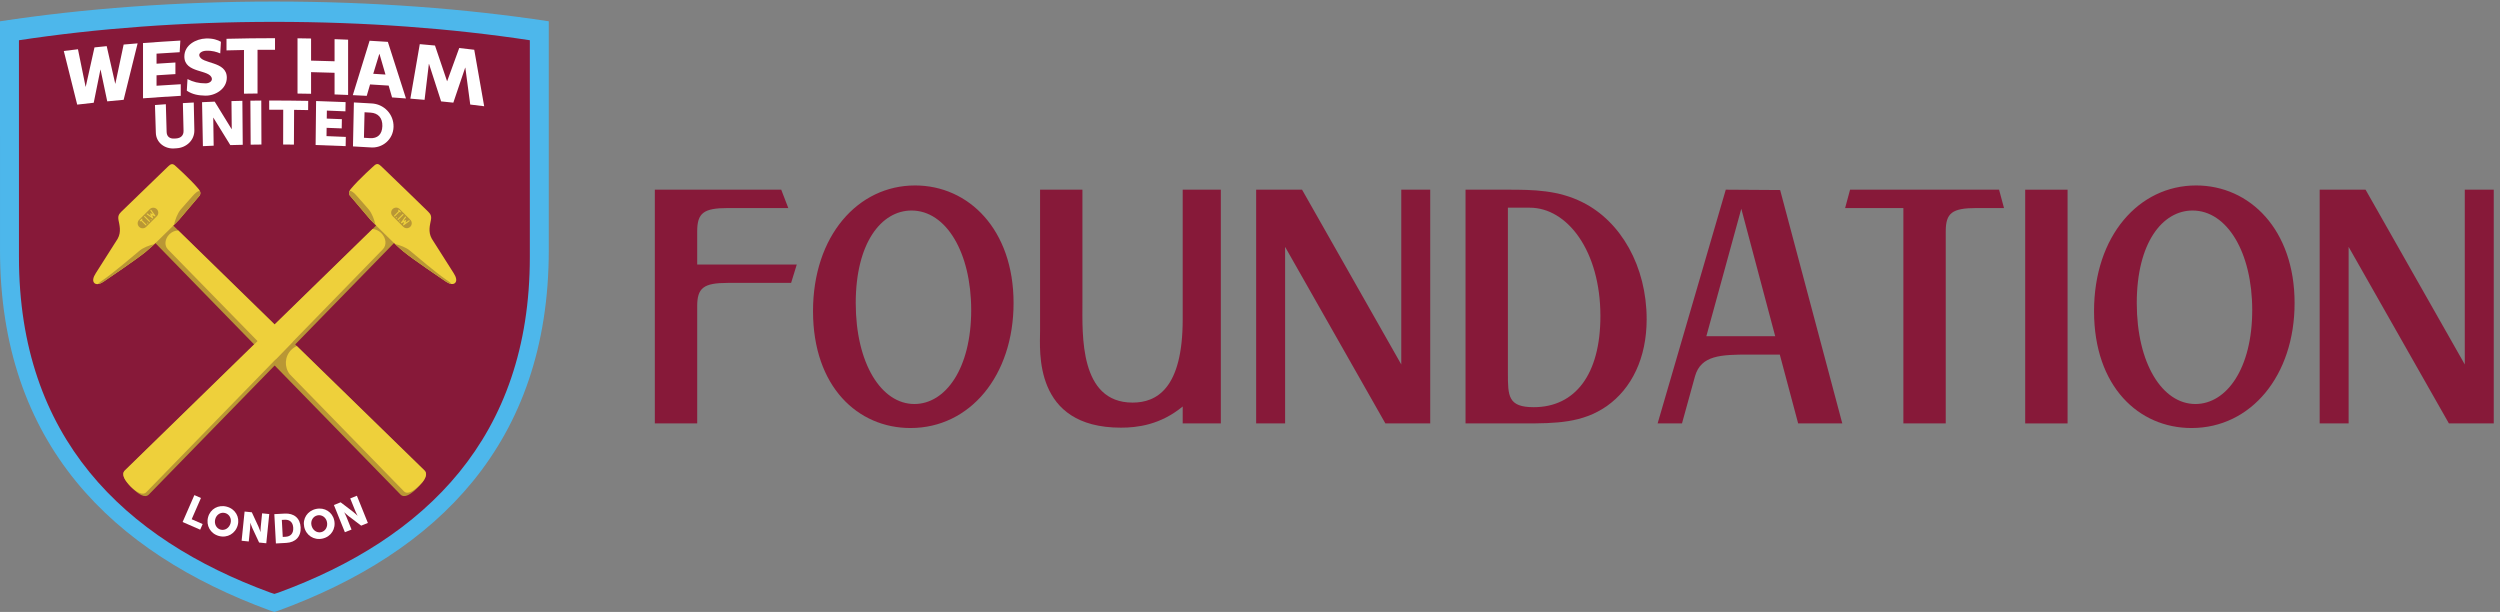 <?xml version="1.0" encoding="UTF-8" standalone="no"?>
<!-- Created with Inkscape (http://www.inkscape.org/) -->

<svg
   version="1.1"
   id="svg1"
   width="1384.267"
   height="338.827"
   viewBox="0 0 1384.267 338.827"
   sodipodi:docname="WHUF_Horizontal_Digital.eps"
   xmlns:inkscape="http://www.inkscape.org/namespaces/inkscape"
   xmlns:sodipodi="http://sodipodi.sourceforge.net/DTD/sodipodi-0.dtd"
   xmlns="http://www.w3.org/2000/svg"
   xmlns:svg="http://www.w3.org/2000/svg">
  <rect x="0" y="0" width="1384.267" height="338.827" fill="#808080" stroke="none"/>
  <defs
     id="defs1" />
  <sodipodi:namedview
     id="namedview1"
     pagecolor="#ffffff"
     bordercolor="#000000"
     borderopacity="0.25"
     inkscape:showpageshadow="2"
     inkscape:pageopacity="0.0"
     inkscape:pagecheckerboard="0"
     inkscape:deskcolor="#d1d1d1">
    <inkscape:page
       x="0"
       y="0"
       inkscape:label="1"
       id="page1"
       width="1384.267"
       height="338.827"
       margin="0"
       bleed="0" />
  </sodipodi:namedview>
  <g
     id="g1"
     inkscape:groupmode="layer"
     inkscape:label="1">
    <g
       id="group-R5">
      <path
         id="path2"
         d="m 2284.69,2458.93 c -347.04,52.77 -734.24,82.23 -1142.42,82.23 C 734.102,2541.16 347.035,2511.7 0,2458.93 L 0.031,1505.7 C 0.25,700.02 467.414,246.898 1123.69,6.012 L 1142.35,0.02 1142.41,0 1161.04,6.012 C 1817.34,246.898 2284.45,700.02 2284.69,1505.7 v 953.23"
         style="fill:#4db7eb;fill-opacity:1;fill-rule:nonzero;stroke:none"
         transform="matrix(0.133,0,0,-0.133,0,338.827)" />
      <path
         id="path3"
         d="m 2205.8,2380.04 c -323.08,49.12 -683.54,76.55 -1063.52,76.55 -379.983,0 -740.315,-27.43 -1063.382,-76.55 l 0.027,-903.33 C 79.133,726.672 514.031,304.859 1124.98,80.602 l 17.37,-5.57 0.06,-0.02 17.34,5.59 C 1770.72,304.859 2205.57,726.672 2205.8,1476.71 v 903.33"
         style="fill:#871939;fill-opacity:1;fill-rule:nonzero;stroke:none"
         transform="matrix(0.133,0,0,-0.133,0,338.827)" />
      <path
         id="path4"
         d="m 1667.19,488.828 c 16.82,-16.859 43.77,0.992 71.4,28.613 v 0 c 27.62,27.618 45.45,54.571 28.61,71.43 L 712.684,1616.85 c -16.84,16.87 -46.957,14.05 -67.254,-6.24 v 0 c -20.293,-20.3 -23.098,-50.41 -6.258,-67.25 L 1667.19,488.828"
         style="fill:#b99735;fill-opacity:1;fill-rule:nonzero;stroke:none"
         transform="matrix(0.133,0,0,-0.133,0,338.827)" />
      <path
         id="path5"
         d="m 745.391,1632.57 86.25,101.45 c 0,0 8.144,10.85 -4.524,26.26 -33.269,40.49 -99.969,99.56 -99.969,99.56 -9.632,7.23 -16.187,5.47 -26.871,-4.79 -52.804,-50.62 -187.168,-180.48 -195.257,-188.89 -10.161,-10.47 -14.821,-17.53 -11.571,-35.47 3.266,-18.09 12.903,-48.17 -3.738,-77.35 L 398.91,1410.43 c -11.363,-17.43 -14.683,-32.85 -6.105,-41.23 4.597,-4.5 16.129,-9.7 39.578,6.58 11.219,7.77 134.676,90.88 174.019,123.25 23.047,18.95 40.633,36.2 40.633,36.2 l 74.508,73.07 c 0,0 15.684,15.4 23.848,24.27"
         style="fill:#eed03b;fill-opacity:1;fill-rule:nonzero;stroke:none"
         transform="matrix(0.133,0,0,-0.133,0,338.827)" />
      <path
         id="path6"
         d="m 432.973,1384.93 c -25.785,-17.46 -25.711,-20.03 -22.11,-19.54 5.684,1.25 12.77,4.31 21.52,10.39 11.211,7.77 134.676,90.88 174.019,123.25 16.25,13.36 29.754,25.86 36.313,32.07 -20.301,-4.31 -46.18,-14.18 -61.879,-27.3 -21.074,-17.61 -110.973,-93.86 -147.863,-118.87"
         style="fill:#b99735;fill-opacity:1;fill-rule:nonzero;stroke:none"
         transform="matrix(0.133,0,0,-0.133,0,338.827)" />
      <path
         id="path7"
         d="m 745.387,1632.57 86.254,101.45 c 0,0 5.011,6.75 0.976,17.13 v 0 c 0,0 -7.109,8.03 -31.969,-20.98 -20.91,-24.38 -30.796,-33.9 -48.406,-54.97 -13.59,-16.25 -23.66,-43.37 -27.722,-63.97 4.937,4.89 14.906,14.84 20.867,21.34"
         style="fill:#b99735;fill-opacity:1;fill-rule:nonzero;stroke:none"
         transform="matrix(0.133,0,0,-0.133,0,338.827)" />
      <path
         id="path8"
         d="m 619.809,488.828 c -16.825,-16.859 -43.782,0.992 -71.414,28.613 v 0 c -27.61,27.618 -45.446,54.571 -28.606,71.43 L 1574.71,1617.25 c 16.84,16.87 46.96,14.05 67.25,-6.24 v 0 c 20.3,-20.3 23.1,-50.41 6.26,-67.25 L 619.809,488.828"
         style="fill:#b99735;fill-opacity:1;fill-rule:nonzero;stroke:none"
         transform="matrix(0.133,0,0,-0.133,0,338.827)" />
      <path
         id="path9"
         d="M 609.555,498.969 1593.82,1509.75 c 16.84,16.85 14.04,46.95 -6.25,67.25 -10.62,10.62 -23.9,16.4 -36.59,17.14 L 519.789,588.871 c -16.066,-16.09 -0.562,-41.351 24.871,-67.621 25.301,-23.879 49.399,-37.809 64.895,-22.281"
         style="fill:#eed03b;fill-opacity:1;fill-rule:nonzero;stroke:none"
         transform="matrix(0.133,0,0,-0.133,0,338.827)" />
      <path
         id="path10"
         d="m 1542,1632.96 -86.24,101.46 c 0,0 -8.15,10.85 4.51,26.26 33.28,40.49 99.97,99.56 99.97,99.56 9.64,7.23 16.21,5.47 26.88,-4.79 52.8,-50.62 187.16,-180.48 195.25,-188.9 10.16,-10.46 14.83,-17.52 11.57,-35.46 -3.26,-18.09 -12.9,-48.17 3.75,-77.36 l 90.79,-142.9 c 11.37,-17.44 14.69,-32.86 6.11,-41.23 -4.6,-4.5 -16.12,-9.7 -39.58,6.58 -11.22,7.77 -134.67,90.88 -174.02,123.24 -23.05,18.96 -40.63,36.21 -40.63,36.21 l -74.5,73.07 c 0,0 -15.69,15.39 -23.86,24.26"
         style="fill:#eed03b;fill-opacity:1;fill-rule:nonzero;stroke:none"
         transform="matrix(0.133,0,0,-0.133,0,338.827)" />
      <path
         id="path11"
         d="m 1854.43,1385.33 c 25.77,-17.47 25.7,-20.03 22.1,-19.54 -5.69,1.25 -12.77,4.3 -21.52,10.39 -11.21,7.77 -134.67,90.88 -174.02,123.24 -16.25,13.37 -29.75,25.86 -36.31,32.08 20.3,-4.31 46.18,-14.18 61.88,-27.3 21.07,-17.61 110.97,-93.86 147.87,-118.87"
         style="fill:#b99735;fill-opacity:1;fill-rule:nonzero;stroke:none"
         transform="matrix(0.133,0,0,-0.133,0,338.827)" />
      <path
         id="path12"
         d="m 1542,1632.96 -86.24,101.46 c 0,0 -5.01,6.75 -0.98,17.13 v 0 c 0,0 7.11,8.03 31.97,-20.98 20.9,-24.39 30.79,-33.9 48.4,-54.97 13.59,-16.25 23.66,-43.37 27.73,-63.97 -4.95,4.89 -14.91,14.84 -20.88,21.33"
         style="fill:#b99735;fill-opacity:1;fill-rule:nonzero;stroke:none"
         transform="matrix(0.133,0,0,-0.133,0,338.827)" />
      <path
         id="path13"
         d="m 1708.14,1603.57 c -8.13,-8.13 -21.31,-8.13 -29.43,0 l -44.18,44.19 c -8.13,8.12 -8.13,21.29 0,29.41 v 0 c 8.13,8.14 21.3,8.14 29.43,0.01 l 44.18,-44.18 c 8.13,-8.12 8.13,-21.3 0,-29.43 v 0"
         style="fill:#b99735;fill-opacity:1;fill-rule:nonzero;stroke:none"
         transform="matrix(0.133,0,0,-0.133,0,338.827)" />
      <path
         id="path14"
         d="m 742.375,1587.91 c -12.797,0.28 -26.641,-5.17 -37.477,-16 -18.871,-18.87 -21.476,-46.87 -5.82,-62.52 l 448.012,-458.43 70.71,72.71 -475.425,464.24"
         style="fill:#eed03b;fill-opacity:1;fill-rule:nonzero;stroke:none"
         transform="matrix(0.133,0,0,-0.133,0,338.827)" />
      <path
         id="path15"
         d="m 1767.2,588.871 -531.59,518.079 c -8.34,-3.72 -16.16,-8.99 -23.01,-15.84 -27.67,-27.66 -29.83,-71.17 -6.51,-101.329 L 1681.56,502.27 c 15.64,-15.68 40.7,0.921 66.39,26.589 4.34,4.34 8.41,8.653 12.11,12.922 13.7,18.489 18.95,35.27 7.14,47.09"
         style="fill:#eed03b;fill-opacity:1;fill-rule:nonzero;stroke:none"
         transform="matrix(0.133,0,0,-0.133,0,338.827)" />
      <path
         id="path16"
         d="m 1658.92,1632.52 c -0.88,-0.86 -2.3,-0.88 -3.19,0 v 0 c -0.87,0.89 -0.87,2.31 0,3.19 l 20.27,20.25 c 0.89,0.89 2.3,0.9 3.18,0.02 v 0 c 0.88,-0.89 0.88,-2.3 0,-3.19 l -20.26,-20.27"
         style="fill:#eed03b;fill-opacity:1;fill-rule:nonzero;stroke:none"
         transform="matrix(0.133,0,0,-0.133,0,338.827)" />
      <path
         id="path17"
         d="m 1665.61,1625.79 c -0.86,-0.86 -2.26,-0.88 -3.13,0 -0.87,0.85 -0.86,2.27 0,3.13 0.86,0.86 2.27,0.87 3.13,0 0.87,-0.87 0.87,-2.28 0,-3.13"
         style="fill:#eed03b;fill-opacity:1;fill-rule:nonzero;stroke:none"
         transform="matrix(0.133,0,0,-0.133,0,338.827)" />
      <path
         id="path18"
         d="m 1651.7,1639.69 c -0.85,-0.85 -2.27,-0.86 -3.13,0 -0.86,0.87 -0.85,2.28 -0.01,3.14 0.87,0.86 2.28,0.86 3.14,0 0.87,-0.86 0.86,-2.27 0,-3.14"
         style="fill:#eed03b;fill-opacity:1;fill-rule:nonzero;stroke:none"
         transform="matrix(0.133,0,0,-0.133,0,338.827)" />
      <path
         id="path19"
         d="m 1668.03,1667.13 -6.93,6.95 c -0.88,0.87 -2.32,0.86 -3.2,-0.02 -0.88,-0.89 -0.88,-2.3 0,-3.18 l 1.11,-1.12 c 0.4,-0.42 0.41,-1.05 0.04,-1.49 l -17.94,-17.94 c -0.87,-0.88 -0.87,-2.31 0,-3.18 0.88,-0.88 2.31,-0.88 3.2,-0.01 l 17.99,18.01 c 0.44,0.31 1.03,0.28 1.42,-0.1 l 1.13,-1.12 c 0.88,-0.88 2.31,-0.86 3.18,0 0.89,0.88 0.89,2.29 0,3.2"
         style="fill:#eed03b;fill-opacity:1;fill-rule:nonzero;stroke:none"
         transform="matrix(0.133,0,0,-0.133,0,338.827)" />
      <path
         id="path20"
         d="m 1705.12,1629.74 c -0.72,0.99 -2.13,1.23 -3.14,0.49 l -11.75,-8.51 v 0 c -0.48,-0.37 -1.18,-0.34 -1.62,0.11 -0.39,0.38 -0.46,0.97 -0.23,1.42 v 0 l 2.4,4.83 c 0.4,0.79 0.27,1.72 -0.24,2.38 -0.02,0.01 -0.03,0.03 -0.03,0.03 -0.04,0.05 -0.06,0.09 -0.11,0.12 -0.01,0.03 -0.04,0.05 -0.05,0.07 -0.03,0.02 -0.05,0.04 -0.07,0.07 -0.04,0.02 -0.07,0.06 -0.12,0.09 -0.01,0.01 -0.02,0.01 -0.03,0.03 -0.67,0.51 -1.59,0.64 -2.39,0.24 l -4.82,-2.4 v 0 c -0.46,-0.24 -1.04,-0.15 -1.42,0.23 -0.44,0.45 -0.47,1.14 -0.13,1.61 v 0 l 8.53,11.76 c 0.74,1 0.5,2.42 -0.49,3.15 -1.02,0.73 -2.43,0.5 -3.14,-0.5 l -16.83,-23.21 c -0.64,-0.89 -0.53,-2.09 0.2,-2.86 0.02,-0.03 0.06,-0.07 0.1,-0.11 0,-0.01 0.02,-0.01 0.04,-0.02 0.66,-0.62 1.65,-0.79 2.51,-0.35 l 8.25,4.1 c 0.46,0.2 1.01,0.12 1.38,-0.26 0.4,-0.39 0.47,-0.98 0.21,-1.46 l -4.06,-8.17 c -0.43,-0.85 -0.25,-1.85 0.35,-2.52 0.01,-0.02 0.03,-0.03 0.03,-0.04 0.04,-0.03 0.07,-0.05 0.1,-0.08 0.77,-0.75 1.99,-0.85 2.88,-0.2 l 23.2,16.81 c 1,0.73 1.22,2.15 0.49,3.15"
         style="fill:#eed03b;fill-opacity:1;fill-rule:nonzero;stroke:none"
         transform="matrix(0.133,0,0,-0.133,0,338.827)" />
      <path
         id="path21"
         d="m 652.867,1676.78 c 8.129,-8.13 8.129,-21.3 0,-29.43 l -44.195,-44.18 c -8.113,-8.13 -21.289,-8.13 -29.406,0.01 v 0 c -8.141,8.12 -8.141,21.29 -0.016,29.42 l 44.184,44.18 c 8.121,8.13 21.3,8.13 29.433,0 v 0"
         style="fill:#b99735;fill-opacity:1;fill-rule:nonzero;stroke:none"
         transform="matrix(0.133,0,0,-0.133,0,338.827)" />
      <path
         id="path22"
         d="m 623.918,1627.56 c 0.871,-0.87 0.875,-2.29 0,-3.18 v 0 c -0.879,-0.87 -2.309,-0.87 -3.191,0.01 l -20.258,20.25 c -0.883,0.89 -0.883,2.32 -0.004,3.19 v 0 c 0.883,0.87 2.305,0.87 3.183,0 l 20.27,-20.27"
         style="fill:#eed03b;fill-opacity:1;fill-rule:nonzero;stroke:none"
         transform="matrix(0.133,0,0,-0.133,0,338.827)" />
      <path
         id="path23"
         d="m 630.652,1634.26 c 0.856,-0.86 0.871,-2.27 0,-3.14 -0.867,-0.86 -2.281,-0.85 -3.125,0 -0.863,0.86 -0.875,2.27 -0.007,3.15 0.867,0.86 2.273,0.85 3.132,-0.01"
         style="fill:#eed03b;fill-opacity:1;fill-rule:nonzero;stroke:none"
         transform="matrix(0.133,0,0,-0.133,0,338.827)" />
      <path
         id="path24"
         d="m 616.746,1620.35 c 0.856,-0.85 0.871,-2.27 0,-3.13 -0.863,-0.86 -2.277,-0.85 -3.133,-0.01 -0.859,0.87 -0.859,2.28 -0.004,3.14 0.868,0.88 2.274,0.86 3.137,0"
         style="fill:#eed03b;fill-opacity:1;fill-rule:nonzero;stroke:none"
         transform="matrix(0.133,0,0,-0.133,0,338.827)" />
      <path
         id="path25"
         d="m 589.316,1636.68 -6.945,-6.93 c -0.883,-0.89 -0.879,-2.32 0.012,-3.19 0.879,-0.88 2.293,-0.88 3.176,0 l 1.117,1.1 c 0.414,0.4 1.062,0.41 1.5,0.04 l 17.929,-17.93 c 0.883,-0.88 2.309,-0.88 3.188,0 0.879,0.87 0.883,2.3 0.008,3.18 l -18.008,18 c -0.305,0.43 -0.285,1.03 0.09,1.42 l 1.125,1.12 c 0.879,0.89 0.875,2.32 0,3.19 -0.883,0.89 -2.305,0.89 -3.192,0"
         style="fill:#eed03b;fill-opacity:1;fill-rule:nonzero;stroke:none"
         transform="matrix(0.133,0,0,-0.133,0,338.827)" />
      <path
         id="path26"
         d="m 626.707,1673.77 c -1.008,-0.72 -1.242,-2.15 -0.504,-3.14 l 8.524,-11.75 v 0 c 0.359,-0.49 0.324,-1.19 -0.118,-1.63 -0.379,-0.38 -0.968,-0.45 -1.421,-0.21 v 0 l -4.825,2.39 c -0.8,0.4 -1.726,0.26 -2.386,-0.25 -0.008,-0.01 -0.028,-0.02 -0.043,-0.03 -0.028,-0.02 -0.071,-0.05 -0.106,-0.1 -0.023,-0.01 -0.051,-0.03 -0.062,-0.06 -0.024,-0.01 -0.051,-0.04 -0.067,-0.06 -0.035,-0.04 -0.07,-0.08 -0.101,-0.12 0,0 -0.02,-0.03 -0.024,-0.04 -0.515,-0.66 -0.64,-1.57 -0.242,-2.38 l 2.387,-4.82 v 0 c 0.234,-0.46 0.16,-1.04 -0.227,-1.42 -0.437,-0.45 -1.125,-0.47 -1.613,-0.13 v 0 l -11.75,8.53 c -1.012,0.74 -2.422,0.5 -3.141,-0.49 -0.738,-1.01 -0.504,-2.42 0.496,-3.14 l 23.196,-16.83 c 0.894,-0.65 2.101,-0.54 2.875,0.19 0.027,0.04 0.066,0.07 0.09,0.11 0.011,0 0.027,0.02 0.043,0.04 0.597,0.65 0.773,1.65 0.343,2.5 l -4.101,8.26 c -0.2,0.46 -0.121,1.01 0.254,1.37 0.39,0.4 1,0.48 1.461,0.21 l 8.175,-4.04 c 0.856,-0.44 1.84,-0.26 2.52,0.34 0.008,0.01 0.015,0.03 0.027,0.03 0.035,0.04 0.063,0.07 0.098,0.11 0.742,0.76 0.848,1.97 0.199,2.86 l -16.824,23.2 c -0.719,1.01 -2.129,1.23 -3.133,0.5"
         style="fill:#eed03b;fill-opacity:1;fill-rule:nonzero;stroke:none"
         transform="matrix(0.133,0,0,-0.133,0,338.827)" />
      <path
         id="path27"
         d="m 727.676,1929.74 c -39.856,-3.78 -77.781,22.96 -78.895,64.85 -1.211,38.57 -2.422,77.13 -3.633,115.7 18.094,1.41 27.145,2.09 45.254,3.37 1.102,-38.57 2.2,-77.14 3.301,-115.71 0.551,-19.2 13.399,-28.53 32.629,-27.26 2.672,0.17 4.008,0.26 6.68,0.44 19.23,1.24 31.551,12.21 31.09,31.42 -0.93,38.57 -1.86,77.15 -2.789,115.72 18.125,1.07 27.187,1.58 45.316,2.52 0.816,-38.58 1.637,-77.15 2.457,-115.73 0.66,-42.1 -34.129,-72.98 -74.75,-74.88 -2.664,-0.17 -3.996,-0.26 -6.66,-0.44"
         style="fill:#ffffff;fill-opacity:1;fill-rule:nonzero;stroke:none"
         transform="matrix(0.133,0,0,-0.133,0,338.827)" />
      <path
         id="path28"
         d="m 841.25,2122.17 c 21.035,1 31.559,1.45 52.609,2.28 23.649,-38.06 47.133,-76.21 70.454,-114.47 0.203,0.01 0.308,0.01 0.511,0.02 -0.383,38.92 -0.761,77.85 -1.144,116.77 18.148,0.51 27.222,0.73 45.38,1.1 0.51,-61.03 1.03,-122.07 1.54,-183.1 -20.709,-0.43 -31.069,-0.69 -51.78,-1.29 -23.32,38.14 -46.808,76.19 -70.461,114.13 -0.207,-0.01 -0.308,-0.02 -0.515,-0.02 0.566,-38.84 1.136,-77.68 1.707,-116.52 -17.93,-0.73 -26.895,-1.12 -44.817,-1.98 -1.164,61.03 -2.324,122.05 -3.484,183.08"
         style="fill:#ffffff;fill-opacity:1;fill-rule:nonzero;stroke:none"
         transform="matrix(0.133,0,0,-0.133,0,338.827)" />
      <path
         id="path29"
         d="m 1042.41,2128.39 c 18.15,0.29 27.23,0.4 45.38,0.56 0.22,-61.04 0.43,-122.08 0.64,-183.11 -17.94,-0.16 -26.92,-0.27 -44.86,-0.55 -0.39,61.03 -0.78,122.07 -1.16,183.1"
         style="fill:#ffffff;fill-opacity:1;fill-rule:nonzero;stroke:none"
         transform="matrix(0.133,0,0,-0.133,0,338.827)" />
      <path
         id="path30"
         d="m 1179.11,2090.66 c -23.36,0.13 -35.04,0.14 -58.4,0.04 -0.02,15.37 -0.03,23.05 -0.05,38.42 54.16,0.04 108.29,-0.45 162.45,-1.47 -0.14,-15.37 -0.21,-23.05 -0.34,-38.42 -23.35,0.52 -35.03,0.72 -58.39,1.02 -0.24,-48.23 -0.49,-96.46 -0.74,-144.69 -17.94,0.23 -26.92,0.31 -44.86,0.41 0.11,48.23 0.22,96.46 0.33,144.69"
         style="fill:#ffffff;fill-opacity:1;fill-rule:nonzero;stroke:none"
         transform="matrix(0.133,0,0,-0.133,0,338.827)" />
      <path
         id="path31"
         d="m 1315.97,2126.96 c 40.97,-1.23 81.91,-2.73 122.86,-4.5 -0.29,-15.36 -0.43,-23.04 -0.71,-38.41 -30.92,1.44 -46.38,2.07 -77.31,3.12 -0.18,-13.31 -0.28,-19.97 -0.46,-33.29 25.19,-0.86 37.78,-1.35 62.96,-2.47 -0.27,-15.36 -0.41,-23.04 -0.68,-38.41 -25.12,1.12 -37.68,1.61 -62.81,2.47 -0.19,-13.83 -0.28,-20.74 -0.47,-34.57 32.16,-1.1 48.24,-1.76 80.38,-3.28 -0.29,-15.36 -0.44,-23.04 -0.73,-38.41 -41.67,1.84 -83.33,3.38 -125.02,4.65 0.66,61.03 1.33,122.07 1.99,183.1"
         style="fill:#ffffff;fill-opacity:1;fill-rule:nonzero;stroke:none"
         transform="matrix(0.133,0,0,-0.133,0,338.827)" />
      <path
         id="path32"
         d="m 1540.33,1972.47 c 31.03,-1.95 50.52,15.09 51.52,50.16 0.99,34.82 -18.37,54.18 -48.83,56.09 -10.13,0.63 -15.19,0.94 -25.32,1.53 -0.84,-35.42 -1.68,-70.84 -2.52,-106.26 10.06,-0.58 15.09,-0.89 25.15,-1.52 z m -67.04,148.66 c 29.01,-1.48 43.52,-2.31 72.51,-4.12 52.64,-1.97 94.03,-45.02 92.58,-97.85 -1.42,-51.83 -45.78,-90.16 -97.23,-85.21 -28.66,1.81 -42.99,2.63 -71.67,4.1 1.27,61.03 2.54,122.05 3.81,183.08"
         style="fill:#ffffff;fill-opacity:1;fill-rule:nonzero;stroke:none"
         transform="matrix(0.133,0,0,-0.133,0,338.827)" />
      <path
         id="path33"
         d="m 265.57,2335.32 c 23.59,2.98 35.395,4.42 59.004,7.2 10.586,-51.99 21.176,-103.97 31.762,-155.96 0.258,0.03 0.387,0.05 0.644,0.07 12.114,54.54 24.239,109.07 36.375,163.6 20.34,2.18 30.512,3.23 50.864,5.25 11.816,-52.05 23.633,-104.11 35.445,-156.18 0.258,0.03 0.387,0.04 0.645,0.07 11.457,54.25 22.921,108.5 34.394,162.75 23.277,2.07 34.922,3.05 58.211,4.92 -19.426,-78.34 -38.828,-156.68 -58.211,-235.02 -27.308,-2.43 -40.961,-3.71 -68.25,-6.41 -9.273,44 -18.555,88 -27.832,132.01 -0.258,-0.03 -0.387,-0.04 -0.641,-0.07 -9.281,-45.92 -18.554,-91.84 -27.82,-137.76 -27.531,-2.96 -41.289,-4.51 -68.797,-7.75 -18.59,74.43 -37.187,148.86 -55.793,223.28"
         style="fill:#ffffff;fill-opacity:1;fill-rule:nonzero;stroke:none"
         transform="matrix(0.133,0,0,-0.133,0,338.827)" />
      <path
         id="path34"
         d="m 1747.61,2363.78 c 25.34,-2.18 38.01,-3.33 63.33,-5.74 16.74,-49.4 33.45,-98.79 50.15,-148.19 0.25,-0.03 0.38,-0.04 0.64,-0.07 16.69,45.96 33.4,91.91 50.12,137.86 25.03,-2.78 37.55,-4.22 62.56,-7.22 13.79,-78.4 27.57,-156.79 41.34,-235.19 -23.21,2.93 -34.82,4.34 -58.04,7.07 -6.8,51.2 -13.61,102.4 -20.41,153.6 -0.26,0.03 -0.38,0.04 -0.64,0.07 -16.46,-48.58 -32.91,-97.17 -49.34,-145.77 -20.34,2.18 -30.51,3.23 -50.86,5.25 -16.77,52.02 -33.56,104.03 -50.37,156.04 -0.25,0.02 -0.38,0.03 -0.64,0.06 -5.96,-49.87 -11.92,-99.75 -17.87,-149.62 -23.67,2.11 -35.5,3.11 -59.18,5.01 13.07,75.61 26.14,151.23 39.21,226.84"
         style="fill:#ffffff;fill-opacity:1;fill-rule:nonzero;stroke:none"
         transform="matrix(0.133,0,0,-0.133,0,338.827)" />
      <path
         id="path35"
         d="m 595.398,2368.36 c 51.778,3.88 103.563,7.31 155.403,10.27 -1.117,-19.38 -1.68,-29.06 -2.797,-48.43 -32.109,-1.85 -64.199,-3.84 -96.289,-5.98 0,-16.74 0,-25.1 0,-41.84 31.418,2.18 47.137,3.17 78.574,4.98 0,-19.31 0,-28.96 0,-48.27 -31.437,-1.81 -47.156,-2.8 -78.574,-4.98 0,-17.38 0,-26.07 0,-43.45 33.582,2.33 67.183,4.4 100.797,6.23 0,-19.31 0,-28.96 0.004,-48.27 -52.411,-2.98 -104.77,-6.44 -157.118,-10.37 0,76.7 0,153.41 0,230.11"
         style="fill:#ffffff;fill-opacity:1;fill-rule:nonzero;stroke:none"
         transform="matrix(0.133,0,0,-0.133,0,338.827)" />
      <path
         id="path36"
         d="m 1015.72,2339.4 c -29.111,-0.49 -43.661,-0.81 -72.759,-1.62 0,19.31 0,28.96 0,48.27 67.319,1.71 134.619,2.57 201.959,2.59 0,-19.31 0,-28.97 0,-48.28 -29.11,0.07 -43.67,0.02 -72.78,-0.23 0,-60.61 0,-121.22 0,-181.83 -22.57,-0.19 -33.85,-0.34 -56.42,-0.72 0,60.61 0,121.22 0,181.82"
         style="fill:#ffffff;fill-opacity:1;fill-rule:nonzero;stroke:none"
         transform="matrix(0.133,0,0,-0.133,0,338.827)" />
      <path
         id="path37"
         d="m 1238.63,2388.16 c 22.57,-0.28 33.85,-0.46 56.42,-0.93 0,-30.68 0,-61.35 0,-92.03 32.61,-0.75 65.2,-1.66 97.81,-2.72 0,30.68 0,61.36 0,92.04 22.56,-0.79 33.84,-1.23 56.39,-2.2 0,-76.7 0,-153.4 0,-230.11 -22.55,0.98 -33.83,1.42 -56.39,2.21 0,30.04 0,60.08 0,90.11 -32.61,1.06 -65.2,1.96 -97.81,2.71 0,-30.03 0,-60.07 0,-90.1 -22.57,0.46 -33.85,0.64 -56.42,0.91 0,76.7 0,153.4 0,230.11"
         style="fill:#ffffff;fill-opacity:1;fill-rule:nonzero;stroke:none"
         transform="matrix(0.133,0,0,-0.133,0,338.827)" />
      <path
         id="path38"
         d="m 1579.21,2323.16 c -8.45,-27.6 -16.89,-55.2 -25.33,-82.79 20.4,-1.19 30.59,-1.83 50.99,-3.17 -8.34,28.64 -16.67,57.28 -25.01,85.92 -0.26,0.01 -0.39,0.02 -0.65,0.04 z m 38.85,-131.9 c -30.95,2.1 -46.42,3.06 -77.39,4.81 -5.54,-19 -8.31,-28.5 -13.85,-47.5 -23.19,1.26 -34.79,1.84 -57.99,2.9 23.27,75.52 46.57,151.03 69.89,226.54 30.42,-1.71 45.62,-2.65 76.02,-4.7 25.18,-78.52 50.31,-157.06 75.41,-235.61 -23.16,1.82 -34.75,2.68 -57.92,4.31 -5.67,19.7 -8.5,29.55 -14.17,49.25"
         style="fill:#ffffff;fill-opacity:1;fill-rule:nonzero;stroke:none"
         transform="matrix(0.133,0,0,-0.133,0,338.827)" />
      <path
         id="path39"
         d="m 857.465,2387.34 c -42.016,-1.49 -89.633,-27.36 -89.949,-74.59 -0.481,-72.11 107.8,-52.76 114.484,-92.16 1.852,-10.91 -10.426,-20.06 -25.973,-20.04 -28.964,0.04 -51.797,5.68 -75.461,17.82 -1.148,-19.87 -2.101,-30.32 -2.867,-48.36 24.418,-16.37 49.649,-19.9 76.922,-20.6 40.5,-1.05 89.215,27.03 89.621,74.39 0.613,71.55 -106.726,55.36 -114.515,92.57 -1.993,9.52 9.648,18.91 27.023,19.9 26.551,1.52 45.641,-5.06 60.176,-11.04 1.16,22.88 1.512,26.15 2.797,48.43 -12.782,7.33 -32.918,14.73 -62.258,13.68"
         style="fill:#ffffff;fill-opacity:1;fill-rule:nonzero;stroke:none"
         transform="matrix(0.133,0,0,-0.133,0,338.827)" />
      <path
         id="path40"
         d="m 809.219,486.352 27.41,-11.981 -38.66,-88.492 45.734,-19.981 -10.262,-23.488 -73.144,31.949 48.922,111.993"
         style="fill:#ffffff;fill-opacity:1;fill-rule:nonzero;stroke:none"
         transform="matrix(0.133,0,0,-0.133,0,338.827)" />
      <path
         id="path41"
         d="m 918.328,342.641 c 17.633,-4.852 35.969,6.418 41.492,26.531 5.293,19.277 -4.89,37.668 -22.523,42.519 -17.637,4.84 -35.789,-5.769 -41.086,-25.05 -5.527,-20.102 4.484,-39.161 22.117,-44 z m 26.211,95.41 c 35.594,-9.77 54.391,-43.301 45.109,-77.082 -9.507,-34.598 -42.968,-54.481 -78.566,-44.699 -35.594,9.781 -54.207,43.96 -44.699,78.57 9.277,33.781 42.558,52.992 78.156,43.211"
         style="fill:#ffffff;fill-opacity:1;fill-rule:nonzero;stroke:none"
         transform="matrix(0.133,0,0,-0.133,0,338.827)" />
      <path
         id="path42"
         d="m 1018.28,417.879 30.1,-3.059 27.89,-60.23 c 3.95,-8.469 8.09,-21.781 8.09,-21.781 l 0.34,-0.028 c 0,0 -0.03,13.231 0.75,20.879 l 5.78,56.801 29.76,-3.031 -12.37,-121.59 -29.93,3.051 -28.08,60.07 c -3.95,8.48 -8.09,21.777 -8.09,21.777 l -0.34,0.043 c 0,0 0.03,-13.23 -0.75,-20.89 l -5.77,-56.621 -29.75,3.031 12.37,121.578"
         style="fill:#ffffff;fill-opacity:1;fill-rule:nonzero;stroke:none"
         transform="matrix(0.133,0,0,-0.133,0,338.827)" />
      <path
         id="path43"
         d="m 1189.43,312.93 c 20.65,1.121 32.62,14.09 31.36,37.468 -1.25,23.211 -15.03,34.454 -35.17,33.372 l -12.29,-0.668 3.81,-70.832 z m -47.35,94.172 43.35,2.328 c 38.41,2.07 64.19,-18.969 66.26,-57.371 2.06,-38.399 -21.28,-62.59 -59.69,-64.661 l -43.35,-2.339 -6.57,122.043"
         style="fill:#ffffff;fill-opacity:1;fill-rule:nonzero;stroke:none"
         transform="matrix(0.133,0,0,-0.133,0,338.827)" />
      <path
         id="path44"
         d="m 1336.8,332.012 c 17.86,3.929 28.84,22.437 24.36,42.808 -4.29,19.532 -21.88,31.059 -39.74,27.129 -17.86,-3.918 -28.99,-21.769 -24.69,-41.301 4.47,-20.367 22.21,-32.57 40.07,-28.636 z m -21.26,96.648 c 36.06,7.93 68.31,-12.98 75.84,-47.199 7.71,-35.051 -12.65,-68.231 -48.71,-76.16 -36.05,-7.93 -68.45,13.648 -76.16,48.699 -7.53,34.219 12.98,66.73 49.03,74.66"
         style="fill:#ffffff;fill-opacity:1;fill-rule:nonzero;stroke:none"
         transform="matrix(0.133,0,0,-0.133,0,338.827)" />
      <path
         id="path45"
         d="m 1390.11,445.078 28.05,11.32 52.74,-40.269 c 7.44,-5.66 17.3,-15.5 17.3,-15.5 l 0.32,0.133 c 0,0 -6.19,11.687 -9.07,18.816 l -21.35,52.934 27.73,11.187 45.72,-113.308 -27.89,-11.25 -52.83,40.039 c -7.45,5.66 -17.31,15.5 -17.31,15.5 l -0.32,-0.129 c 0,0 6.19,-11.692 9.07,-18.821 l 21.29,-52.769 -27.73,-11.191 -45.72,113.308"
         style="fill:#ffffff;fill-opacity:1;fill-rule:nonzero;stroke:none"
         transform="matrix(0.133,0,0,-0.133,0,338.827)" />
      <path
         id="path46"
         d="m 2726.2,1757.87 h 526.24 l 29.4,-76.44 h -251.36 c -101.42,0 -127.89,-20.59 -127.89,-97.01 v -138.19 h 414.52 l -23.51,-76.43 h -263.12 c -101.42,0 -127.89,-20.58 -127.89,-97.01 V 784.77 H 2726.2 v 973.1"
         style="fill:#871939;fill-opacity:1;fill-rule:nonzero;stroke:none"
         transform="matrix(0.133,0,0,-0.133,0,338.827)" />
      <path
         id="path47"
         d="m 3806.64,865.609 c 129.36,0 236.66,147.001 236.66,391.011 0,239.59 -104.37,414.52 -248.42,414.52 -124.95,0 -232.25,-133.77 -232.25,-385.13 0,-252.82 107.3,-420.401 244.01,-420.401 z m -421.87,386.601 c 0,313.1 186.68,523.3 424.81,523.3 223.43,0 410.11,-183.74 410.11,-489.5 0,-301.338 -180.8,-520.362 -429.22,-520.362 -219.02,0 -405.7,171.993 -405.7,486.562"
         style="fill:#871939;fill-opacity:1;fill-rule:nonzero;stroke:none"
         transform="matrix(0.133,0,0,-0.133,0,338.827)" />
      <path
         id="path48"
         d="m 4506.37,1757.87 v -470.38 c 0,-132.3 -13.23,-415.99 208.73,-415.99 98.48,0 208.73,55.852 208.73,346.9 v 539.47 h 158.75 v -973.1 h -158.75 v 70.55 c -92.61,-76.441 -188.15,-88.191 -257.24,-88.191 -366.01,0 -336.61,321.911 -336.61,401.291 v 589.45 h 176.39"
         style="fill:#871939;fill-opacity:1;fill-rule:nonzero;stroke:none"
         transform="matrix(0.133,0,0,-0.133,0,338.827)" />
      <path
         id="path49"
         d="M 5350.17,1519.74 V 784.77 h -120.54 v 973.1 h 191.1 l 413.05,-727.63 v 727.63 h 120.54 v -973.1 h -186.69 l -417.46,734.97"
         style="fill:#871939;fill-opacity:1;fill-rule:nonzero;stroke:none"
         transform="matrix(0.133,0,0,-0.133,0,338.827)" />
      <path
         id="path50"
         d="m 6385.02,852.391 c 171.99,0 277.82,135.23 277.82,379.229 0,271.95 -138.17,451.29 -293.98,451.29 h -91.14 V 994.969 c 0,-95.547 0,-142.578 107.3,-142.578 z m -283.68,905.479 h 176.38 c 105.84,0 210.2,-1.48 311.63,-52.92 158.75,-79.38 266.05,-266.06 266.05,-486.55 0,-160.22 -61.73,-288.099 -166.1,-361.599 -101.42,-70.563 -211.66,-72.031 -345.44,-72.031 h -242.52 v 973.1"
         style="fill:#871939;fill-opacity:1;fill-rule:nonzero;stroke:none"
         transform="matrix(0.133,0,0,-0.133,0,338.827)" />
      <path
         id="path51"
         d="m 7390.53,1147.84 -141.11,530.64 -145.53,-530.64 z m 19.11,-76.44 h -127.89 c -117.59,0 -199.91,-2.93 -224.89,-89.662 L 7002.47,784.77 h -101.44 l 283.71,973.1 226.37,-1.48 258.71,-971.62 h -183.74 l -76.44,286.63"
         style="fill:#871939;fill-opacity:1;fill-rule:nonzero;stroke:none"
         transform="matrix(0.133,0,0,-0.133,0,338.827)" />
      <path
         id="path52"
         d="m 7924.16,1681.43 h -242.54 l 20.57,76.44 h 620.32 l 20.57,-76.44 h -114.64 c -101.44,0 -127.9,-20.59 -127.9,-97.01 V 784.77 h -176.38 v 896.66"
         style="fill:#871939;fill-opacity:1;fill-rule:nonzero;stroke:none"
         transform="matrix(0.133,0,0,-0.133,0,338.827)" />
      <path
         id="path53"
         d="m 8431.32,1757.87 h 176.38 v -973.1 h -176.38 v 973.1"
         style="fill:#871939;fill-opacity:1;fill-rule:nonzero;stroke:none"
         transform="matrix(0.133,0,0,-0.133,0,338.827)" />
      <path
         id="path54"
         d="m 9139.82,865.609 c 129.35,0 236.65,147.001 236.65,391.011 0,239.59 -104.37,414.52 -248.42,414.52 -124.95,0 -232.25,-133.77 -232.25,-385.13 0,-252.82 107.3,-420.401 244.02,-420.401 z m -421.88,386.601 c 0,313.1 186.68,523.3 424.81,523.3 223.43,0 410.11,-183.74 410.11,-489.5 0,-301.338 -180.8,-520.362 -429.22,-520.362 -219.02,0 -405.7,171.993 -405.7,486.562"
         style="fill:#871939;fill-opacity:1;fill-rule:nonzero;stroke:none"
         transform="matrix(0.133,0,0,-0.133,0,338.827)" />
      <path
         id="path55"
         d="M 9777.82,1519.74 V 784.77 h -120.53 v 973.1 h 191.08 l 413.03,-727.63 v 727.63 h 120.6 v -973.1 h -186.7 l -417.48,734.97"
         style="fill:#871939;fill-opacity:1;fill-rule:nonzero;stroke:none"
         transform="matrix(0.133,0,0,-0.133,0,338.827)" />
    </g>
  </g>
</svg>
